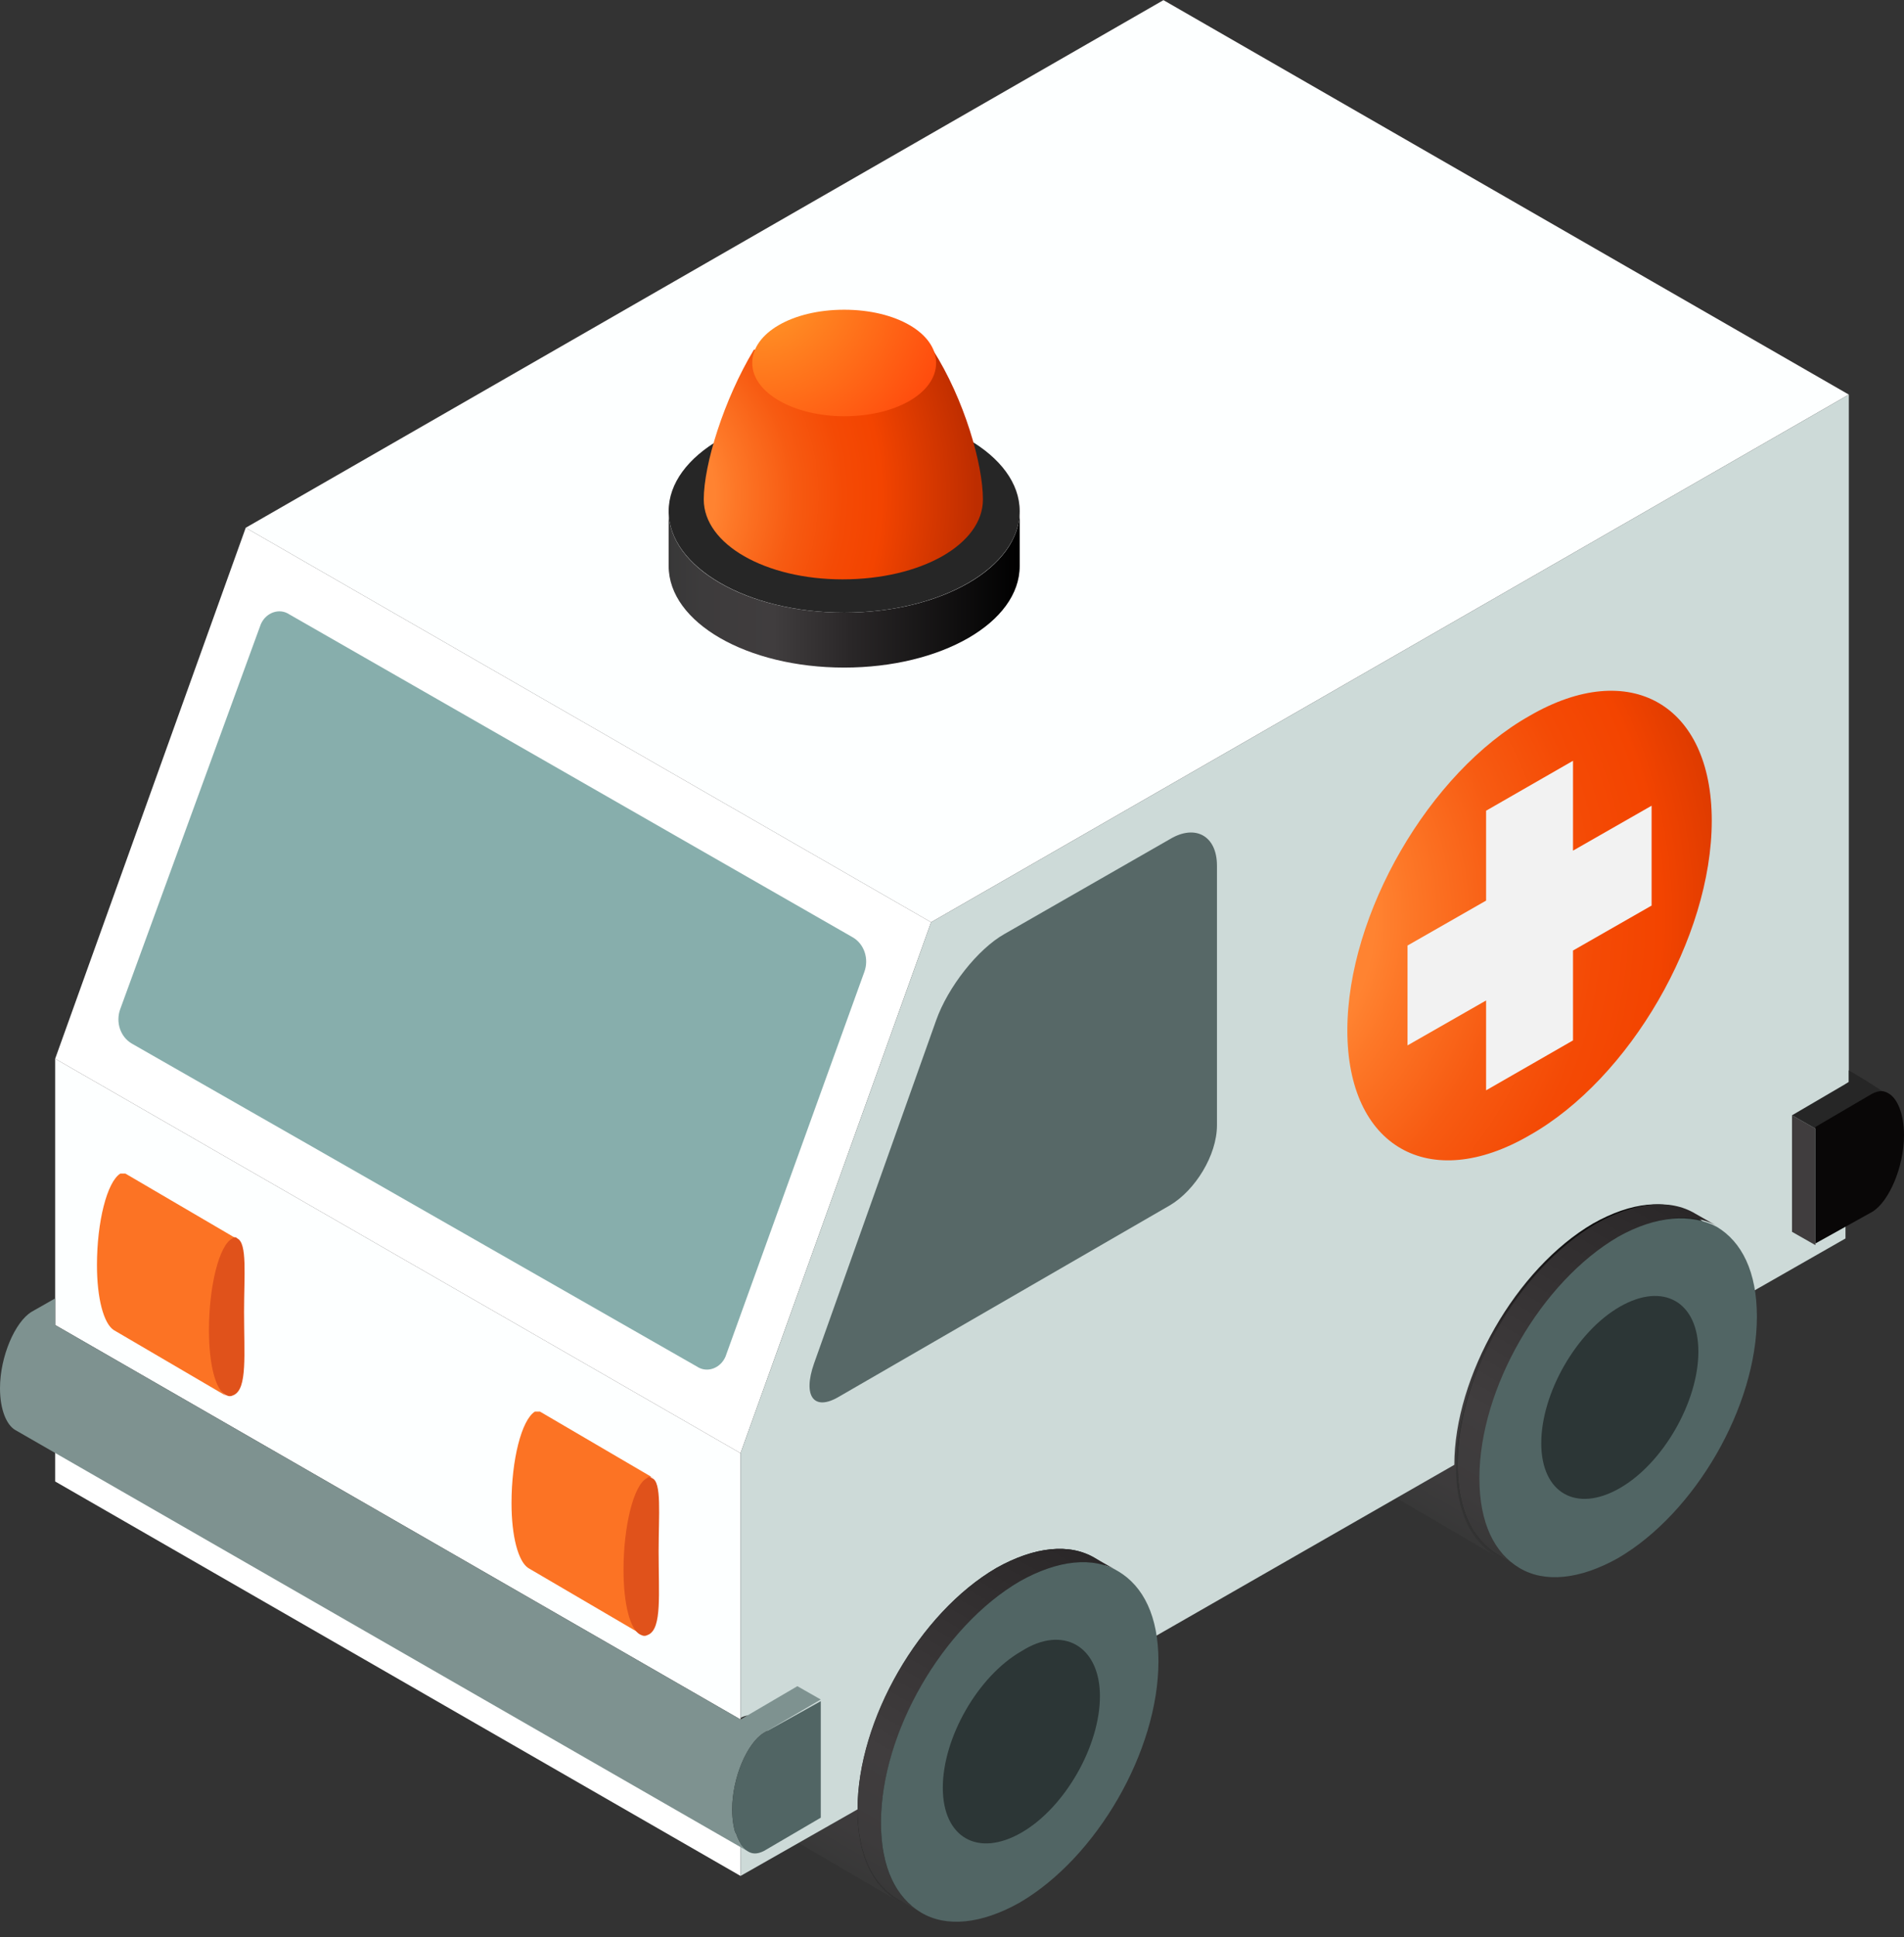 <svg width="119" height="121" viewBox="0 0 119 121" fill="none" xmlns="http://www.w3.org/2000/svg">
<rect x="0" y="0" width="119" height="121" fill="#333333" stroke="none"/>
<path d="M98.731 71.749C97.164 70.814 94.97 71.022 92.567 72.373C87.761 75.18 83.895 81.835 83.895 87.449C83.895 90.256 84.836 92.128 86.403 93.064L93.507 97.222C91.94 96.287 91 94.415 91 91.608C91 86.097 94.866 79.339 99.672 76.532C102.075 75.18 104.269 74.972 105.836 75.908L98.731 71.749Z" fill="url(#paint0_linear_18_450)"/>
<path d="M99.776 76.428C94.97 79.235 91.105 85.889 91.105 91.504C91.105 94.311 92.045 96.183 93.612 97.118C95.179 98.054 97.373 97.846 99.776 96.495C104.582 93.687 108.448 87.033 108.448 81.419C108.448 78.612 107.507 76.74 105.94 75.804C104.373 74.972 102.179 75.076 99.776 76.428Z" fill="#1E1E1E"/>
<path d="M61.328 93.272C59.761 92.336 57.567 92.544 55.164 93.895C50.358 96.703 46.492 103.357 46.492 108.971C46.492 111.778 47.433 113.65 49 114.586L56.105 118.745C54.537 117.809 53.597 115.937 53.597 113.13C53.597 107.62 57.463 100.861 62.269 98.054C64.672 96.703 66.866 96.495 68.433 97.43L61.328 93.272Z" fill="url(#paint1_linear_18_450)"/>
<path d="M62.269 97.95C57.463 100.757 53.597 107.412 53.597 113.026C53.597 115.833 54.537 117.705 56.105 118.641C57.672 119.576 59.866 119.368 62.269 118.017C67.075 115.21 70.94 108.555 70.94 102.941C70.94 100.134 70 98.262 68.433 97.326C66.866 96.391 64.672 96.599 62.269 97.95Z" fill="#1E1E1E"/>
<path d="M3.448 90.048L46.284 114.69V117.185L3.448 92.544V90.048Z" fill="white"/>
<path d="M3.448 66.135L46.284 90.776V107.412L3.448 82.77V66.135Z" fill="#FDFFFF"/>
<path d="M15.358 32.968L58.194 57.609L46.284 90.776L3.448 66.135L15.358 32.968Z" fill="white"/>
<path d="M72.716 0.009L115.552 24.65L58.194 57.609L15.358 32.968L72.716 0.009Z" fill="#FDFFFF"/>
<path d="M113.567 72.373C113.567 70.398 114.507 68.214 115.552 67.591V24.65L58.194 57.609L46.284 90.776V107.308C46.702 107.1 47.015 107.1 47.328 107.308C47.851 107.62 48.269 108.555 48.269 109.907C48.269 111.882 47.328 114.066 46.284 114.69V117.185L53.597 113.026C53.597 107.516 57.463 100.757 62.269 97.95C64.672 96.599 66.866 96.391 68.433 97.326C70 98.262 70.94 100.134 70.94 102.941L90.895 91.504C90.895 85.993 94.761 79.235 99.567 76.428C101.97 75.076 104.164 74.868 105.731 75.804C107.299 76.74 108.239 78.612 108.239 81.419L115.343 77.364V74.868C114.925 75.076 114.612 75.076 114.299 74.868C113.985 74.557 113.567 73.621 113.567 72.373Z" fill="#CDDAD8"/>
<path d="M45.343 84.746C45.03 85.474 44.194 85.785 43.567 85.37L8.254 65.199C7.522 64.783 7.209 63.847 7.522 63.016L16.299 38.998C16.612 38.27 17.448 37.959 18.075 38.374L53.284 58.545C54.015 58.961 54.328 59.897 54.015 60.728L45.343 84.746Z" fill="#87AEAC"/>
<path d="M52.448 87.241C50.881 88.177 50.149 87.241 50.881 85.162L58.507 63.743C59.239 61.664 61.119 59.273 62.791 58.337L73.134 52.411C74.701 51.475 76.06 52.203 76.06 54.074V70.294C76.06 72.165 74.701 74.349 73.134 75.284L52.448 87.241Z" fill="#576867"/>
<path d="M49.836 105.332L46.284 107.412L3.448 82.77V81.107L1.985 81.939C0.94 82.562 0 84.746 0 86.721C0 88.073 0.418 89.009 0.94 89.321L46.702 115.625C46.179 115.314 45.761 114.378 45.761 113.026C45.761 111.051 46.702 108.867 47.746 108.243L51.298 106.164L49.836 105.332Z" fill="#7E9290"/>
<path d="M47.746 108.243C46.702 108.867 45.761 111.051 45.761 113.026C45.761 114.378 46.179 115.314 46.702 115.625C47.015 115.833 47.328 115.833 47.746 115.625L51.298 113.546V106.268L47.746 108.243Z" fill="#516564"/>
<path d="M106.985 51.267C106.985 58.545 101.866 67.382 95.597 70.918C89.328 74.557 84.209 71.645 84.209 64.367C84.209 57.089 89.328 48.252 95.597 44.717C101.866 41.078 106.985 43.989 106.985 51.267Z" fill="url(#paint2_radial_18_450)"/>
<path d="M103.224 50.331L98.313 53.138V47.524L92.881 50.643V56.258L87.97 59.065V65.303L92.881 62.496V68.11L98.313 64.991V59.377L103.224 56.569V50.331Z" fill="#F2F2F2"/>
<path d="M7.836 73.309C7.731 73.309 7.627 73.309 7.522 73.309C6.687 73.829 6.06 76.324 6.06 79.027C6.06 81.107 6.478 82.666 7.104 83.082L14.209 87.241C13.582 86.929 13.164 85.37 13.164 83.186C13.164 80.483 13.791 77.884 14.627 77.468C14.731 77.364 14.836 77.364 14.94 77.468L7.836 73.309Z" fill="#FC7324"/>
<path d="M15.254 81.939C15.254 84.642 15.463 86.721 14.627 87.137C14.418 87.241 14.313 87.241 14.104 87.137C13.478 86.825 13.06 85.266 13.06 83.082C13.06 80.379 13.687 77.78 14.522 77.364C14.627 77.26 14.731 77.26 14.836 77.364C15.463 77.676 15.254 79.651 15.254 81.939Z" fill="#E0521B"/>
<path d="M33.746 88.177C33.642 88.177 33.537 88.177 33.433 88.177C32.597 88.697 31.97 91.192 31.97 93.895C31.97 95.975 32.388 97.534 33.015 97.95L40.119 102.109C39.492 101.797 39.075 100.238 39.075 98.054C39.075 95.351 39.702 92.752 40.537 92.336C40.642 92.232 40.746 92.232 40.851 92.336L33.746 88.177Z" fill="#FC7324"/>
<path d="M41.164 96.91C41.164 99.614 41.373 101.693 40.537 102.109C40.328 102.213 40.224 102.213 40.015 102.109C39.388 101.797 38.97 100.238 38.97 98.054C38.97 95.351 39.597 92.752 40.433 92.336C40.537 92.232 40.642 92.232 40.746 92.336C41.373 92.544 41.164 94.623 41.164 96.91Z" fill="#E0521B"/>
<path d="M112 69.67L113.463 70.502V77.78L112 76.948V69.67Z" fill="#403D3E"/>
<path d="M116.597 67.487L115.552 66.863V67.591L112 69.67L113.463 70.502L117.015 68.422C117.433 68.214 117.746 68.214 118.06 68.422L116.597 67.487Z" fill="#262626"/>
<path d="M117.015 75.7C118.06 75.076 119 72.893 119 70.918C119 69.566 118.582 68.63 118.06 68.318C117.746 68.11 117.433 68.11 117.015 68.318L113.463 70.398V77.676L117.015 75.7Z" fill="#090707"/>
<path d="M68.433 97.326C66.866 96.391 64.672 96.599 62.269 97.95C57.463 100.757 53.597 107.412 53.597 113.026C53.597 115.833 54.537 117.705 56.105 118.641L57.567 119.472C56 118.537 55.06 116.665 55.06 113.858C55.06 108.347 58.925 101.589 63.731 98.782C66.134 97.43 68.328 97.222 69.895 98.158L68.433 97.326Z" fill="url(#paint3_linear_18_450)"/>
<path d="M63.731 98.782C58.925 101.589 55.06 108.243 55.06 113.858C55.06 116.665 56 118.537 57.567 119.472C59.134 120.408 61.328 120.2 63.731 118.849C68.537 116.041 72.403 109.387 72.403 103.773C72.403 100.965 71.463 99.094 69.895 98.158C68.328 97.222 66.134 97.43 63.731 98.782Z" fill="#516564"/>
<path d="M68.746 105.956C68.746 109.075 66.552 112.922 63.836 114.482C61.119 116.041 58.925 114.794 58.925 111.674C58.925 108.555 61.119 104.708 63.836 103.149C66.448 101.485 68.746 102.837 68.746 105.956Z" fill="#2C3636"/>
<path d="M105.94 75.804C104.373 74.868 102.179 75.076 99.776 76.428C94.97 79.235 91.105 85.889 91.105 91.504C91.105 94.311 92.045 96.183 93.612 97.118L95.075 97.95C93.507 97.014 92.567 95.143 92.567 92.336C92.567 86.825 96.433 80.067 101.239 77.26C103.642 75.908 105.836 75.7 107.403 76.636L105.94 75.804Z" fill="url(#paint4_linear_18_450)"/>
<path d="M101.134 77.26C96.328 80.067 92.463 86.721 92.463 92.336C92.463 95.143 93.403 97.014 94.97 97.95C96.537 98.886 98.731 98.678 101.134 97.326C105.94 94.519 109.806 87.865 109.806 82.251C109.806 79.443 108.866 77.572 107.298 76.636C105.731 75.804 103.537 75.908 101.134 77.26Z" fill="#516564"/>
<path d="M106.149 84.434C106.149 87.553 103.955 91.4 101.239 92.96C98.522 94.519 96.328 93.272 96.328 90.152C96.328 87.033 98.522 83.186 101.239 81.627C103.955 80.067 106.149 81.315 106.149 84.434Z" fill="#2C3636"/>
<path d="M52.761 38.27C46.702 38.27 41.791 35.463 41.791 31.928V35.359C41.791 38.894 46.702 41.702 52.761 41.702C58.821 41.702 63.731 38.894 63.731 35.359V31.928C63.731 35.463 58.821 38.27 52.761 38.27Z" fill="url(#paint5_linear_18_450)"/>
<path d="M52.761 38.27C58.82 38.27 63.731 35.431 63.731 31.928C63.731 28.425 58.82 25.586 52.761 25.586C46.703 25.586 41.791 28.425 41.791 31.928C41.791 35.431 46.703 38.27 52.761 38.27Z" fill="#262626"/>
<path d="M61.433 31.2C61.433 29.017 60.283 24.962 58.298 21.843H47.119C45.239 24.962 43.985 29.017 43.985 31.2C43.985 34.008 47.851 36.191 52.657 36.191C57.567 36.191 61.433 34.008 61.433 31.2Z" fill="url(#paint6_radial_18_450)"/>
<path d="M52.761 19.348C49.522 19.348 47.015 20.803 47.015 22.675C47.015 24.546 49.627 26.002 52.761 26.002C56 26.002 58.507 24.546 58.507 22.675C58.507 20.803 56 19.348 52.761 19.348Z" fill="url(#paint7_radial_18_450)"/>
<defs>
<linearGradient id="paint0_linear_18_450" x1="86.912" y1="93.277" x2="99.157" y2="71.964" gradientUnits="userSpaceOnUse">
<stop stop-color="#383838"/>
<stop offset="0.096" stop-color="#3D3B3C"/>
<stop offset="0.301" stop-color="#403D3E"/>
<stop offset="0.501" stop-color="#2C292A"/>
<stop offset="0.517" stop-color="#2A2728"/>
<stop offset="1"/>
</linearGradient>
<linearGradient id="paint1_linear_18_450" x1="49.487" y1="114.779" x2="61.732" y2="93.466" gradientUnits="userSpaceOnUse">
<stop stop-color="#383838"/>
<stop offset="0.096" stop-color="#3D3B3C"/>
<stop offset="0.301" stop-color="#403D3E"/>
<stop offset="0.501" stop-color="#2C292A"/>
<stop offset="0.517" stop-color="#2A2728"/>
<stop offset="1"/>
</linearGradient>
<radialGradient id="paint2_radial_18_450" cx="0" cy="0" r="1" gradientUnits="userSpaceOnUse" gradientTransform="translate(73.587 57.268) scale(40.687 40.49)">
<stop stop-color="#FFA02B"/>
<stop offset="0.004" stop-color="#FF9F2B"/>
<stop offset="0.084" stop-color="#FF8F2E"/>
<stop offset="0.175" stop-color="#FF8630"/>
<stop offset="0.301" stop-color="#FF8331"/>
<stop offset="0.358" stop-color="#FD7727"/>
<stop offset="0.51" stop-color="#F75B12"/>
<stop offset="0.644" stop-color="#F44A05"/>
<stop offset="0.744" stop-color="#F34400"/>
<stop offset="1" stop-color="#BD2D00"/>
</radialGradient>
<linearGradient id="paint3_linear_18_450" x1="53.778" y1="117.244" x2="66.025" y2="95.929" gradientUnits="userSpaceOnUse">
<stop stop-color="#383838"/>
<stop offset="0.096" stop-color="#3D3B3C"/>
<stop offset="0.301" stop-color="#403D3E"/>
<stop offset="0.947" stop-color="#2C292A"/>
<stop offset="1" stop-color="#2A2728"/>
</linearGradient>
<linearGradient id="paint4_linear_18_450" x1="91.203" y1="95.742" x2="103.45" y2="74.427" gradientUnits="userSpaceOnUse">
<stop stop-color="#383838"/>
<stop offset="0.096" stop-color="#3D3B3C"/>
<stop offset="0.301" stop-color="#403D3E"/>
<stop offset="0.947" stop-color="#2C292A"/>
<stop offset="1" stop-color="#2A2728"/>
</linearGradient>
<linearGradient id="paint5_linear_18_450" x1="41.765" y1="36.831" x2="63.748" y2="36.831" gradientUnits="userSpaceOnUse">
<stop stop-color="#383838"/>
<stop offset="0.096" stop-color="#3D3B3C"/>
<stop offset="0.301" stop-color="#403D3E"/>
<stop offset="0.501" stop-color="#2C292A"/>
<stop offset="0.517" stop-color="#2A2728"/>
<stop offset="1"/>
</linearGradient>
<radialGradient id="paint6_radial_18_450" cx="0" cy="0" r="1" gradientUnits="userSpaceOnUse" gradientTransform="translate(37.659 30.962) scale(23.389 23.276)">
<stop stop-color="#FFA02B"/>
<stop offset="0.004" stop-color="#FF9F2B"/>
<stop offset="0.084" stop-color="#FF8F2E"/>
<stop offset="0.175" stop-color="#FF8630"/>
<stop offset="0.301" stop-color="#FF8331"/>
<stop offset="0.358" stop-color="#FD7727"/>
<stop offset="0.51" stop-color="#F75B12"/>
<stop offset="0.644" stop-color="#F44A05"/>
<stop offset="0.744" stop-color="#F34400"/>
<stop offset="1" stop-color="#BD2D00"/>
</radialGradient>
<radialGradient id="paint7_radial_18_450" cx="0" cy="0" r="1" gradientUnits="userSpaceOnUse" gradientTransform="translate(47.319 17.607) scale(18.021 17.933)">
<stop stop-color="#FFA02B"/>
<stop offset="0.766" stop-color="#FF430A"/>
<stop offset="1" stop-color="#FF2600"/>
</radialGradient>
</defs>
</svg>

